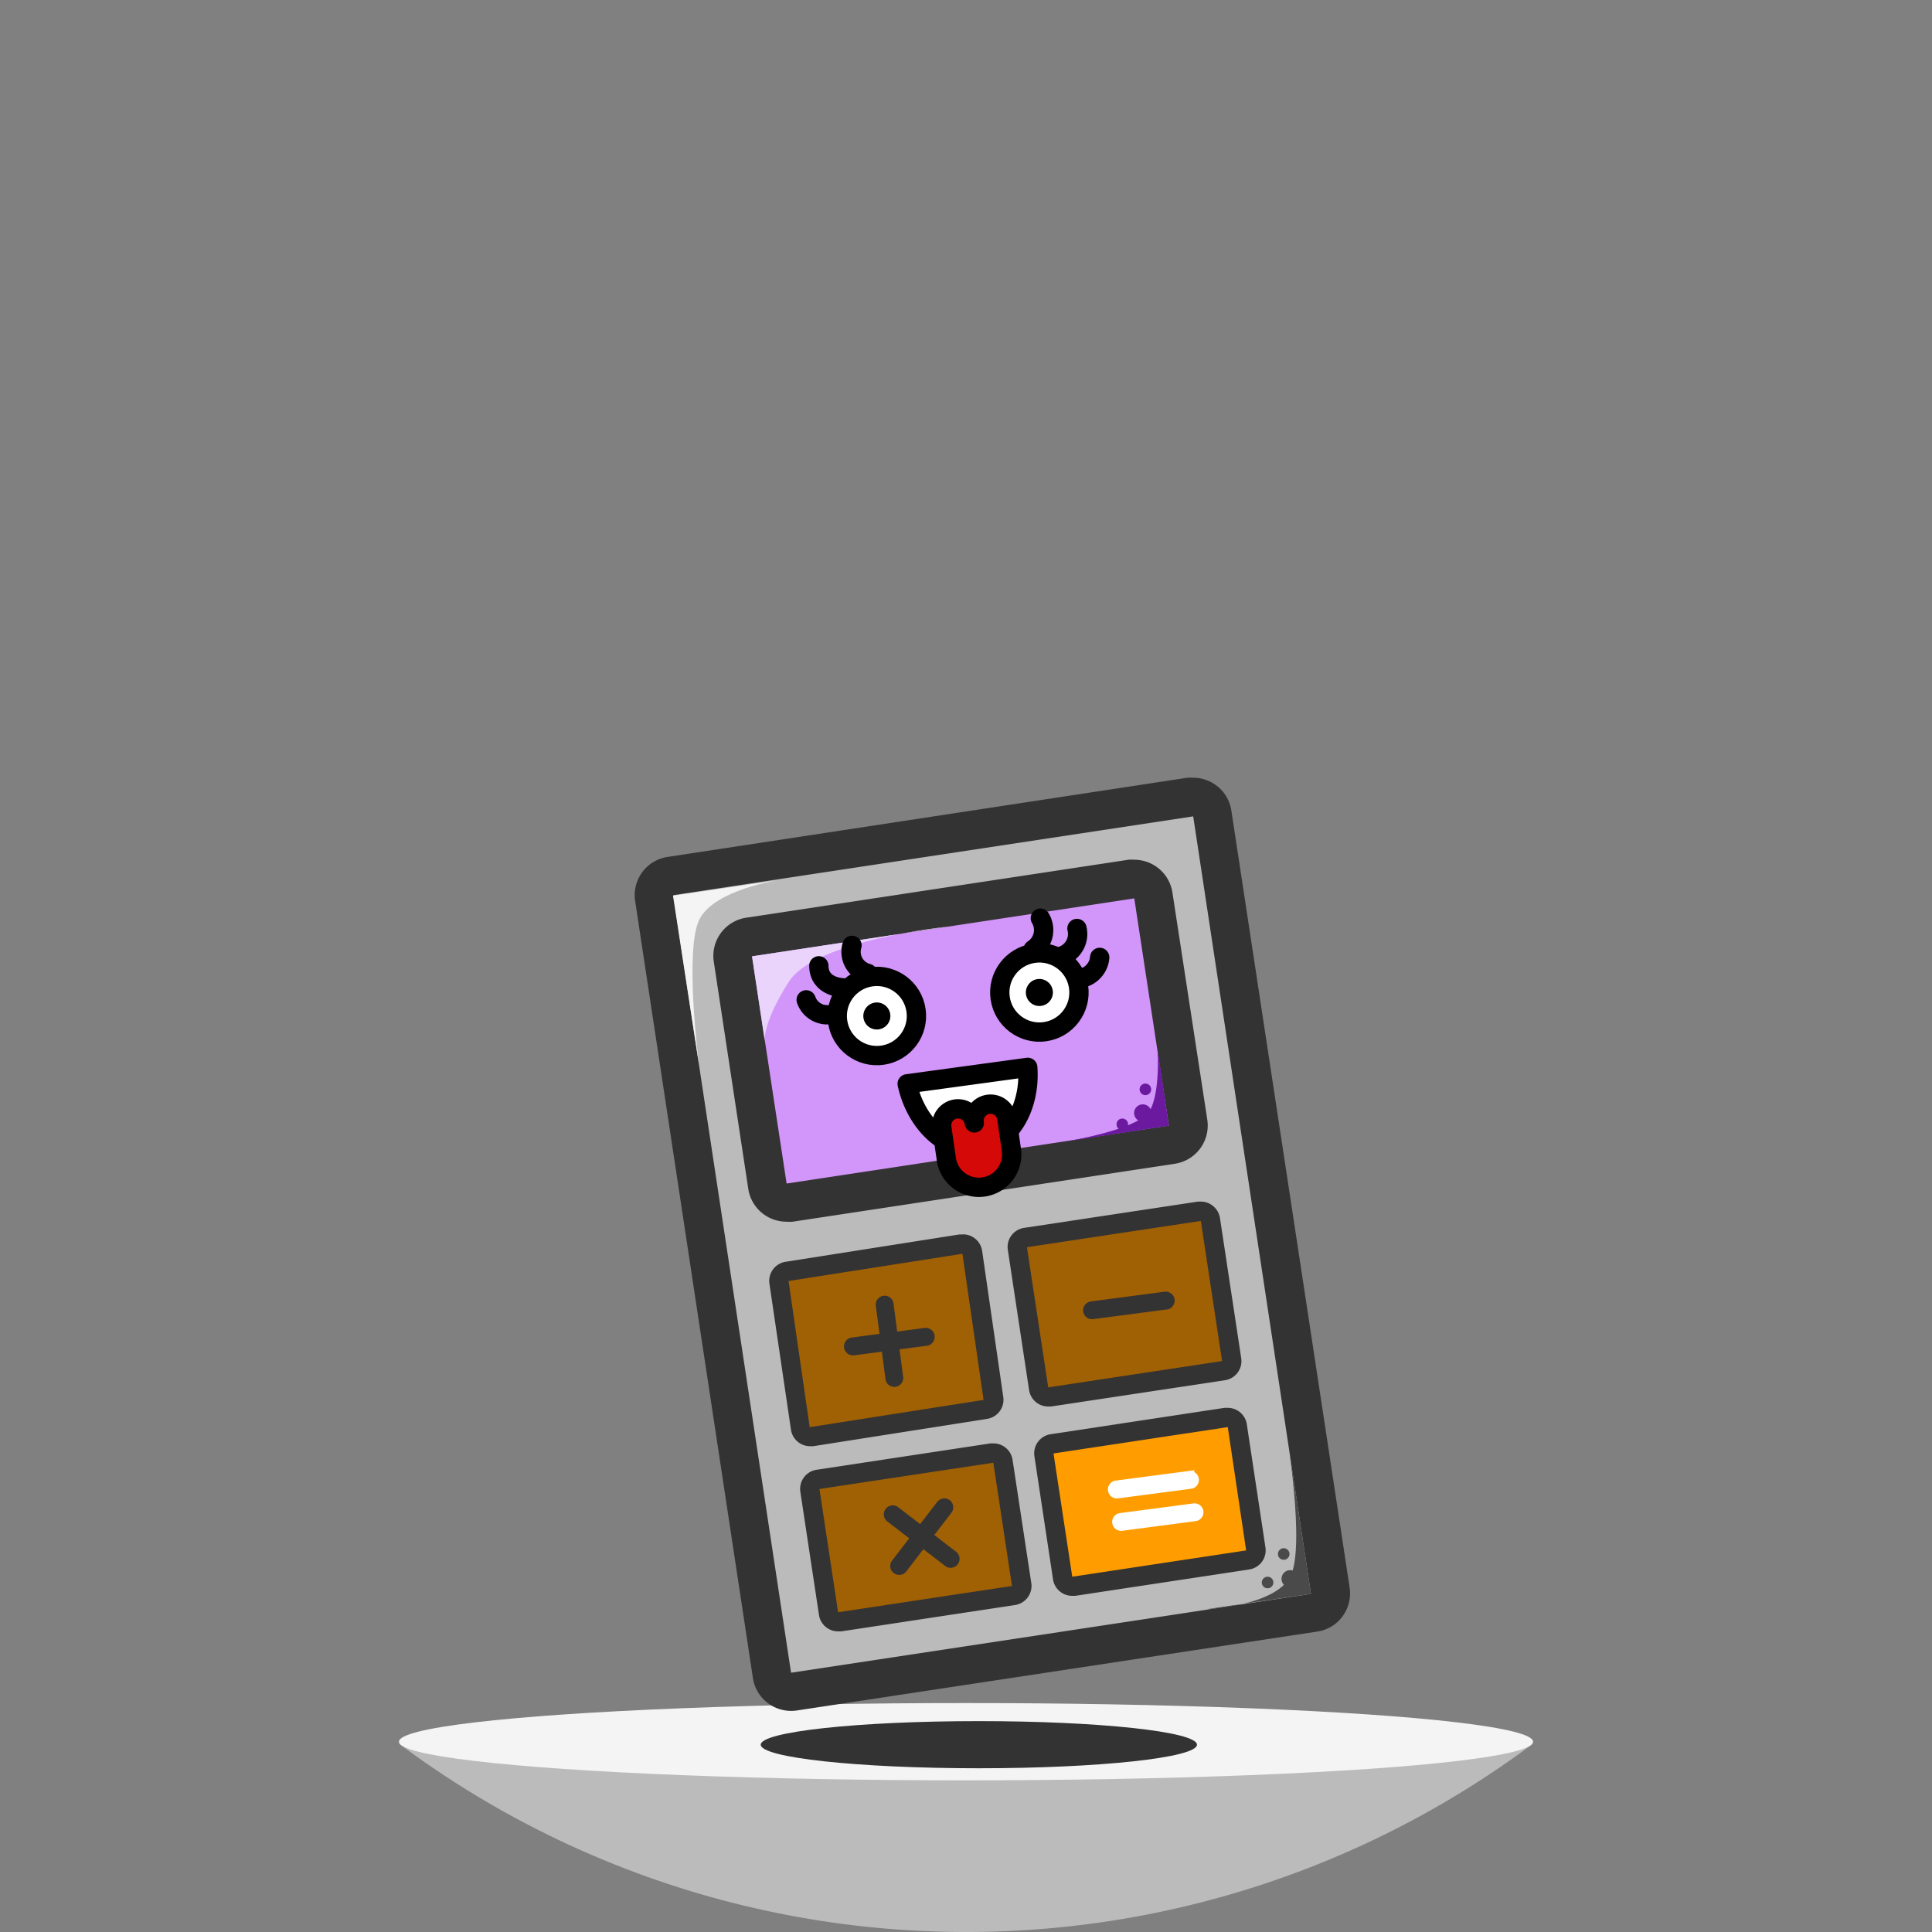 <svg xmlns="http://www.w3.org/2000/svg" viewBox="0 0 200 200" width="180" height="180" class="css-3xipzo css-1hdt93h0"><rect x="0" y="0" width="200" height="200" fill="#808080" stroke="none"/><title>Calculator</title><g><path d="M158.7,180.5a98.1,98.1,0,0,1-117.4,0Z" fill="#bbb"></path><ellipse cx="100" cy="180.3" rx="58.7" ry="4" fill="#f4f4f4"></ellipse></g><g transform="translate(-3 0)"><ellipse cx="104.33" cy="180.61" rx="22.58" ry="2.44" fill="#333"></ellipse><g><path d="M84.89,175.11a2,2,0,0,1-2-1.7L70.72,93a2,2,0,0,1,1.68-2.28l53.82-8.16.3,0a2,2,0,0,1,2,1.7l12.19,80.44a2,2,0,0,1-1.68,2.28l-53.82,8.15Z" fill="#bbb"></path><path d="M126.52,84.51,138.71,165l-53.82,8.16L72.7,92.67l53.82-8.16m0-4a4,4,0,0,0-.6,0L72.1,88.71a4,4,0,0,0-3.35,4.56l12.19,80.44a4,4,0,0,0,4,3.4,4,4,0,0,0,.6-.05l53.82-8.16a3.94,3.94,0,0,0,2.62-1.58,4,4,0,0,0,.73-3L130.47,83.91a4,4,0,0,0-4-3.4Z" fill="#333"></path></g><g><path d="M84.41,124.51a2,2,0,0,1-2-1.7L78.87,99.3A2,2,0,0,1,80.55,97l39.57-6a1.53,1.53,0,0,1,.3,0,2,2,0,0,1,2,1.7L126,116.22a2,2,0,0,1-1.68,2.28l-39.57,6A1.51,1.51,0,0,1,84.41,124.51Z" fill="#d295f9"></path><path d="M120.42,93,124,116.52l-39.57,6L80.85,99l39.57-6m0-4a4,4,0,0,0-.6,0l-39.57,6a4,4,0,0,0-3.36,4.55l3.57,23.51a4,4,0,0,0,4,3.41,4,4,0,0,0,.6,0l39.57-6a4,4,0,0,0,3.35-4.55L124.37,92.4a4,4,0,0,0-4-3.4Z" fill="#333"></path></g><g><path d="M86.86,148.74a1.07,1.07,0,0,1-.6-.19,1,1,0,0,1-.39-.67l-2.19-15.13a1,1,0,0,1,.83-1.13l18-2.82h.16a1,1,0,0,1,.59.19,1,1,0,0,1,.4.66l2.19,15.13a1,1,0,0,1-.84,1.14l-18,2.82Z" fill="#a06004"></path><path d="M102.63,129.79l2.19,15.13-18,2.82-2.19-15.13,18-2.82m0-2-.31,0-18,2.83a2,2,0,0,0-1.67,2.26L84.88,148a2,2,0,0,0,2,1.71l.31,0,18-2.83a2,2,0,0,0,1.67-2.26l-2.19-15.13a2,2,0,0,0-2-1.71Z" fill="#333"></path></g><g><path d="M111.55,144.62a1,1,0,0,1-.59-.19,1,1,0,0,1-.4-.66l-2.2-14.51a1,1,0,0,1,.84-1.14l18-2.72h.15a1,1,0,0,1,.59.19,1,1,0,0,1,.4.66l2.2,14.51a1,1,0,0,1-.84,1.14l-18,2.72Z" fill="#a06004"></path><path d="M127.31,126.39l2.2,14.51-18,2.72-2.2-14.51,18-2.72m0-2-.3,0-18,2.72a2,2,0,0,0-1.68,2.28l2.2,14.51a2,2,0,0,0,.79,1.31,2,2,0,0,0,1.19.39l.3,0,18-2.72a2,2,0,0,0,1.68-2.28l-2.2-14.51a2,2,0,0,0-.8-1.31,1.94,1.94,0,0,0-1.18-.39Z" fill="#333"></path></g><g><path d="M89.8,167.9a1,1,0,0,1-1-.85l-1.93-12.76a1,1,0,0,1,.18-.74,1,1,0,0,1,.66-.39l18-2.73h.15a1,1,0,0,1,1,.85L108.75,164a1,1,0,0,1-.19.74,1,1,0,0,1-.65.39l-18,2.73Z" fill="#a06004"></path><path d="M105.83,151.42l1.93,12.76-18,2.72-1.93-12.76,18-2.72m0-2-.3,0-18,2.73a2,2,0,0,0-1.68,2.27l1.93,12.76a2,2,0,0,0,2,1.7l.3,0,18-2.73a2,2,0,0,0,1.68-2.27l-1.94-12.76a2,2,0,0,0-2-1.7Z" fill="#333"></path></g><g><path d="M114.08,164.22a1,1,0,0,1-1-.85l-1.93-12.76a1,1,0,0,1,.84-1.13L130,146.75h.15a1,1,0,0,1,.6.2,1,1,0,0,1,.39.65L133,160.35a1,1,0,0,1-.19.74,1,1,0,0,1-.65.4l-18,2.72Z" fill="#ff9d00"></path><path d="M130.1,147.74,132,160.5l-18,2.72-1.94-12.76,18-2.72m0-2-.3,0-18,2.73a2,2,0,0,0-1.68,2.27l1.93,12.76a2,2,0,0,0,2,1.7l.3,0,18-2.73A2,2,0,0,0,134,160.2l-1.93-12.76a2,2,0,0,0-.79-1.31,2,2,0,0,0-1.19-.39Z" fill="#333"></path></g><g><path d="M101.09,156.3l-4.67,6.07a.43.43,0,0,1-.59.08.42.42,0,0,1-.08-.6l4.67-6.07a.44.44,0,0,1,.6-.08A.43.43,0,0,1,101.09,156.3Z" fill="#333" stroke="#333" stroke-miterlimit="10"></path><path d="M101.71,161.07l-6.06-4.67a.43.43,0,0,0-.52.68l6.07,4.67a.43.43,0,0,0,.51-.68Z" fill="#333" stroke="#333" stroke-miterlimit="10"></path></g><g><path d="M98.92,138.81l-7.6,1a.43.43,0,0,1-.11-.85l7.6-1a.43.43,0,0,1,.11.85Z" fill="#333" stroke="#333" stroke-miterlimit="10"></path><path d="M96,142.62,95,135a.42.42,0,1,0-.84.11l1,7.59a.42.42,0,1,0,.84-.11Z" fill="#333" stroke="#333" stroke-miterlimit="10"></path></g><path d="M123.69,135.06l-7.59,1a.42.42,0,1,1-.11-.84l7.59-1a.43.43,0,1,1,.11.85Z" fill="#333" stroke="#333" stroke-miterlimit="10"></path><g><path d="M119,157.13l7.6-1a.42.42,0,0,1,.11.84l-7.6,1a.42.42,0,0,1-.11-.84Z" fill="#fff" stroke="#fff" stroke-miterlimit="10" fill-rule="evenodd"></path><path d="M126.13,152.77l-7.6,1a.43.43,0,0,0,.11.85l7.6-1a.42.42,0,0,0-.11-.84Z" fill="#fff" stroke="#fff" stroke-miterlimit="10" fill-rule="evenodd"></path></g><path d="M80.85,99l20.33-3.08s-13.74,1.37-16.51,5.7-2.5,6.14-2.5,6.14Z" fill="#ead4fc"></path><circle cx="136.56" cy="163.44" r="0.9" fill="#4a4a4a"></circle><circle cx="135.89" cy="160.87" r="0.6" fill="#4a4a4a"></circle><circle cx="134.22" cy="163.82" r="0.6" fill="#4a4a4a"></circle><path d="M136.1,147.74s2.1,12.42.46,15.48-8.69,3.37-8.69,3.37L138.71,165Z" fill="#4a4a4a"></path><path d="M75.36,110.22s-1.57-12.06.08-15.12,8.23-4,8.23-4l-11,1.62Z" fill="#f4f4f4"></path><path d="M124,116.53l-13,2s8.74-1.11,10.77-3.24c1.38-1.44,1.07-6.62,1.07-6.62Z" fill="#6b1aa0"></path><circle cx="121.3" cy="115.22" r="0.9" fill="#6b1aa0"></circle><circle cx="119.18" cy="116.39" r="0.6" fill="#6b1aa0"></circle><circle cx="121.57" cy="112.77" r="0.6" fill="#6b1aa0"></circle><g transform="translate(80 91) rotate(-8.23)"><g><g><path d="M8.5,12.6S6.1,12.2,6.4,10" fill="none" stroke="#000" stroke-linecap="round" stroke-linejoin="round" stroke-width="2"></path><path d="M11.3,11.5a2.3,2.3,0,0,1-1.2-3.1" fill="none" stroke="#000" stroke-linecap="round" stroke-linejoin="round" stroke-width="2"></path><path d="M7.4,15.1a2.3,2.3,0,0,1-2.8-1.8" fill="none" stroke="#000" stroke-linecap="round" stroke-linejoin="round" stroke-width="2"></path><path d="M31.4,12.6a2.4,2.4,0,0,0,2-2.6" fill="none" stroke="#000" stroke-linecap="round" stroke-linejoin="round" stroke-width="2"></path><path d="M28.6,11.5a2.4,2.4,0,0,0,1.2-3.1" fill="none" stroke="#000" stroke-linecap="round" stroke-linejoin="round" stroke-width="2"></path><path d="M32.4,15.1a2.4,2.4,0,0,0,2.9-1.8" fill="none" stroke="#000" stroke-linecap="round" stroke-linejoin="round" stroke-width="2"></path><circle cx="11.6" cy="16" r="4.1" fill="#fff" stroke="#000" stroke-linecap="round" stroke-linejoin="round" stroke-width="2"></circle><circle cx="11.6" cy="16" r="1.4"></circle><circle cx="28.6" cy="16" r="4.1" fill="#fff" stroke="#000" stroke-linecap="round" stroke-linejoin="round" stroke-width="2"></circle><circle cx="28.6" cy="16" r="1.4"></circle></g><g><path d="M13.7,23.4c.3,4.2,3,7.6,6.3,7.6s6-3.3,6.3-7.5Z" fill="#fff" stroke="#000" stroke-linecap="round" stroke-linejoin="round" stroke-width="2"></path><path d="M20,28.4a1.7,1.7,0,1,1,3.4,0v3.3a3.4,3.4,0,0,1-6.8,0V28.4a1.7,1.7,0,1,1,3.4,0Z" fill="#d60909" stroke="#000" stroke-linecap="round" stroke-linejoin="round" stroke-width="2"></path></g></g></g></g></svg>
